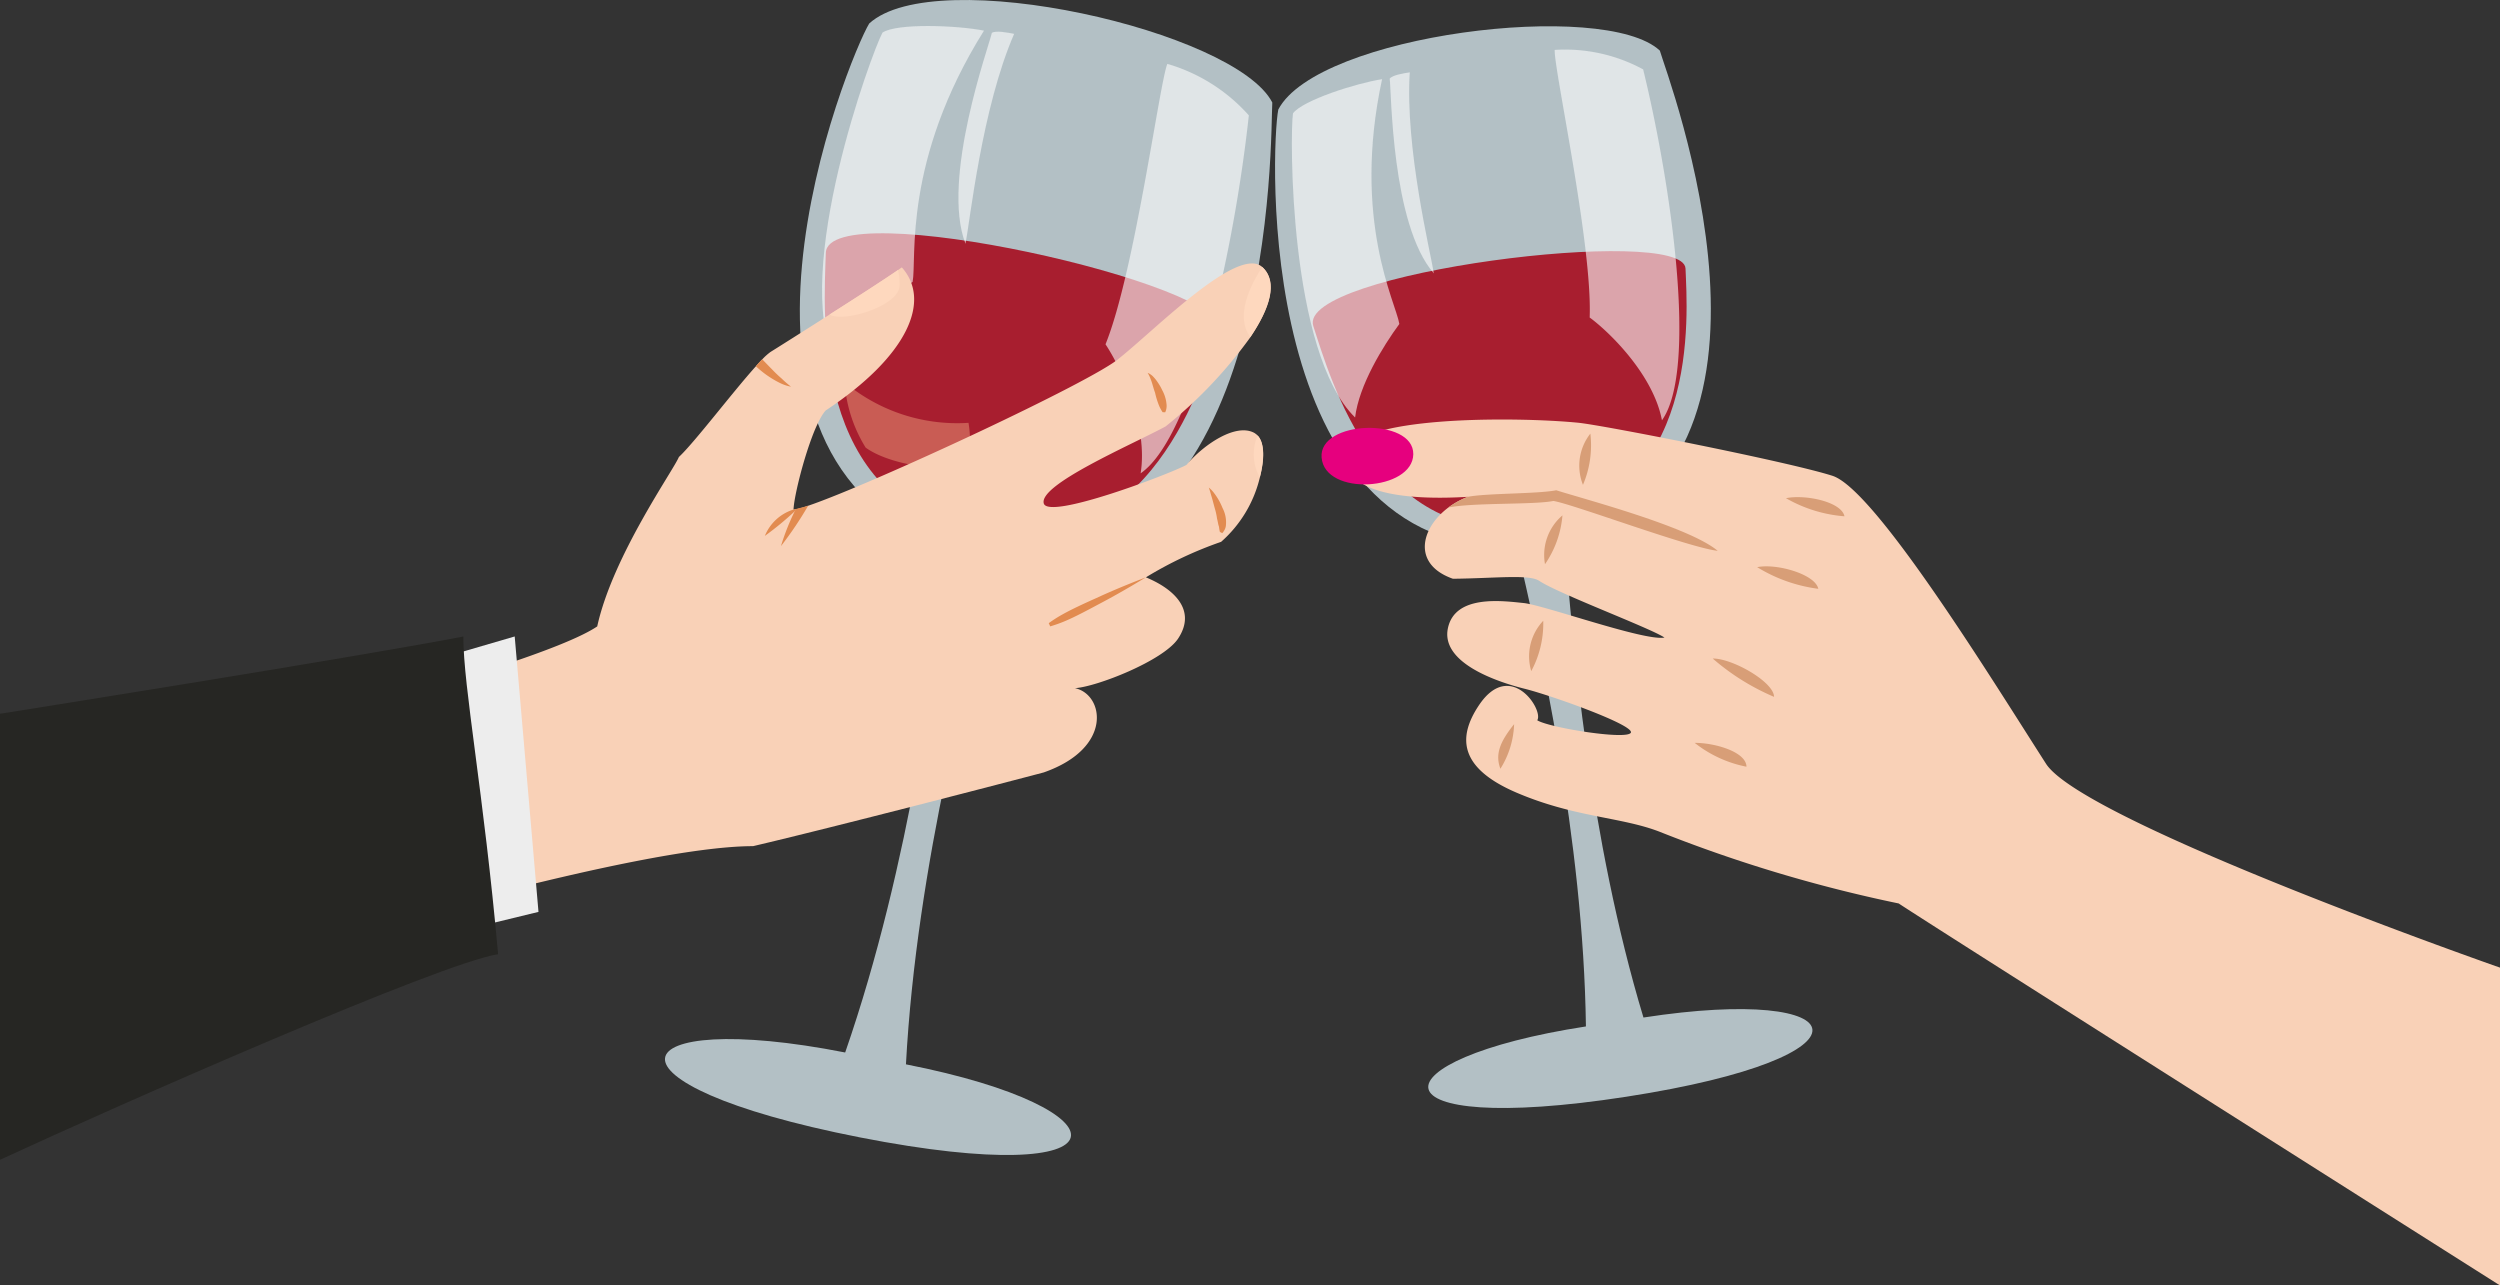 <svg id="effort_img1" xmlns="http://www.w3.org/2000/svg" xmlns:xlink="http://www.w3.org/1999/xlink" width="169.039" height="86.918" viewBox="0 0 169.039 86.918">
  <rect x="0" y="0" width="169.039" height="86.918" fill="#333333" stroke="none"/>
  <defs>
    <clipPath id="clip-path">
      <rect id="長方形_16" data-name="長方形 16" width="169.039" height="86.918" fill="none"/>
    </clipPath>
    <clipPath id="clip-path-3">
      <rect id="長方形_5" data-name="長方形 5" width="36.332" height="73.143" fill="none"/>
    </clipPath>
    <clipPath id="clip-path-4">
      <rect id="長方形_6" data-name="長方形 6" width="7.267" height="22.876" fill="none"/>
    </clipPath>
    <clipPath id="clip-path-5">
      <rect id="長方形_7" data-name="長方形 7" width="8.431" height="25.077" fill="none"/>
    </clipPath>
    <clipPath id="clip-path-6">
      <rect id="長方形_8" data-name="長方形 8" width="9.46" height="3.881" fill="none"/>
    </clipPath>
    <clipPath id="clip-path-7">
      <rect id="長方形_9" data-name="長方形 9" width="2.986" height="13.596" fill="none"/>
    </clipPath>
    <clipPath id="clip-path-8">
      <rect id="長方形_10" data-name="長方形 10" width="41.066" height="78.097" fill="none"/>
    </clipPath>
    <clipPath id="clip-path-9">
      <rect id="長方形_11" data-name="長方形 11" width="10.951" height="22.547" fill="none"/>
    </clipPath>
    <clipPath id="clip-path-10">
      <rect id="長方形_12" data-name="長方形 12" width="9.691" height="27.687" fill="none"/>
    </clipPath>
    <clipPath id="clip-path-11">
      <rect id="長方形_13" data-name="長方形 13" width="8.596" height="5.866" fill="none"/>
    </clipPath>
    <clipPath id="clip-path-12">
      <rect id="長方形_14" data-name="長方形 14" width="3.77" height="14.344" fill="none"/>
    </clipPath>
  </defs>
  <g id="グループ_35" data-name="グループ 35" clip-path="url(#clip-path)">
    <g id="グループ_34" data-name="グループ 34" transform="translate(0 0)">
      <g id="グループ_33" data-name="グループ 33" clip-path="url(#clip-path)">
        <g id="グループ_5" data-name="グループ 5" transform="translate(86.218 1.776)" opacity="0.8">
          <g id="グループ_4" data-name="グループ 4">
            <g id="グループ_3" data-name="グループ 3" clip-path="url(#clip-path-3)">
              <path id="パス_2" data-name="パス 2" d="M133.27,3.85c.474,1.68,10.686,28.194-6.445,33.085.524,6.735,1.667,20.145,5.339,32.3C146.655,67,148.528,71.881,131,74.591s-17.216-2.515-2.726-4.754c-.169-12.7-3.13-25.826-4.665-32.4-17.806.51-16.626-27.19-16.134-29.6,2.665-5.07,22.055-7.464,25.791-3.986" transform="translate(-107.259 -2.21)" fill="#d3e4ea"/>
            </g>
          </g>
        </g>
        <path id="パス_3" data-name="パス 3" d="M135.63,22.3c.117,3,1.133,15.626-10.2,17.377-10.576,1.633-13.791-9.873-14.967-13.487S135.511,19.3,135.63,22.3" transform="translate(-21.663 -4.144)" fill="#a81e2f"/>
        <g id="グループ_8" data-name="グループ 8" transform="translate(87.35 5.353)" opacity="0.6">
          <g id="グループ_7" data-name="グループ 7">
            <g id="グループ_6" data-name="グループ 6" clip-path="url(#clip-path-4)">
              <path id="パス_4" data-name="パス 4" d="M114.768,6.659c-1.769.274-5.385,1.436-6.026,2.312-.214,1.412-.276,16.166,4.2,20.564.265-2.192,1.887-4.814,2.992-6.323-.22-1.425-3.226-7-1.166-16.553" transform="translate(-108.667 -6.659)" fill="#fdfdfd"/>
            </g>
          </g>
        </g>
        <g id="グループ_11" data-name="グループ 11" transform="translate(105.119 3.342)" opacity="0.6">
          <g id="グループ_10" data-name="グループ 10">
            <g id="グループ_9" data-name="グループ 9" clip-path="url(#clip-path-5)">
              <path id="パス_5" data-name="パス 5" d="M136.758,5.508a11.054,11.054,0,0,0-5.983-1.317c-.058,1.3,2.551,13.149,2.366,18.094,1.312.961,4.3,3.854,4.887,6.95,2.443-3.449.616-16-1.271-23.727" transform="translate(-130.773 -4.158)" fill="#fdfdfd"/>
            </g>
          </g>
        </g>
        <g id="グループ_14" data-name="グループ 14" transform="translate(92.717 29.119)" opacity="0.4">
          <g id="グループ_13" data-name="グループ 13">
            <g id="グループ_12" data-name="グループ 12" clip-path="url(#clip-path-6)">
              <path id="パス_6" data-name="パス 6" d="M115.344,36.477a9.063,9.063,0,0,0,2.672,3.452c1.85.518,4.849-.184,6.788-1.044-.445-.79-.644-1.713-1.177-2.659a11.128,11.128,0,0,1-8.283.251" transform="translate(-115.344 -36.226)" fill="#f9b88c"/>
            </g>
          </g>
        </g>
        <g id="グループ_17" data-name="グループ 17" transform="translate(93.965 4.891)" opacity="0.6">
          <g id="グループ_16" data-name="グループ 16">
            <g id="グループ_15" data-name="グループ 15" clip-path="url(#clip-path-7)">
              <path id="パス_7" data-name="パス 7" d="M118.254,6.084c-.42.066-1.177.183-1.358.428.118.758.1,9.861,2.986,13.168-.222-1.433-1.952-8.455-1.629-13.6" transform="translate(-116.896 -6.084)" fill="#fdfdfd"/>
            </g>
          </g>
        </g>
        <path id="パス_8" data-name="パス 8" d="M191.258,93.841V72.35s-27.9-9.761-30.661-13.732c-3.5-5.441-11.55-18.582-14.474-19.523s-15.5-3.426-17.216-3.591c-4.272-.414-15.3-.479-15.625,2.15s3.969,3.12,8.186,2.861c-2.854,1.094-4.323,4.373-1.01,5.541,2.9-.03,5.148-.316,5.837.142,1.333.882,7.479,3.178,8.468,3.833-1.312.266-8.132-2.193-9.529-2.334s-4.649-.6-5.118,1.723,3.3,3.6,5.185,4.072,7.511,2.489,7.183,2.982-5.584-.36-6.324-.851c.459-.69-1.836-4.2-3.959-.989-1.407,2.123-1.364,4.206,2.563,5.886s7.08,1.636,9.677,2.645A96.948,96.948,0,0,0,150.6,68.011c2.666,1.767,40.661,25.83,40.661,25.83" transform="translate(-22.219 -6.923)" fill="#f9d1b7"/>
        <path id="パス_9" data-name="パス 9" d="M117.367,37.772c-.034,2.476-5.97,2.871-6.2.233-.226-2.547,6.233-2.739,6.2-.233" transform="translate(-21.806 -7.06)" fill="#e6007e"/>
        <path id="パス_10" data-name="パス 10" d="M133.588,36.474a6.807,6.807,0,0,1-.5,3.465,3.509,3.509,0,0,1,.5-3.465" transform="translate(-26.055 -7.155)" fill="#d89e77"/>
        <path id="パス_11" data-name="パス 11" d="M131.12,43.352a6.8,6.8,0,0,1-1.18,3.3,3.517,3.517,0,0,1,1.18-3.3" transform="translate(-25.474 -8.504)" fill="#d89e77"/>
        <path id="パス_12" data-name="パス 12" d="M129.574,52.215a6.78,6.78,0,0,1-.812,3.406,3.506,3.506,0,0,1,.812-3.406" transform="translate(-25.226 -10.243)" fill="#d89e77"/>
        <path id="パス_13" data-name="パス 13" d="M127.1,60.914a6.038,6.038,0,0,1-.927,3.014c-.385-1.009.01-1.869.927-3.014" transform="translate(-24.722 -11.949)" fill="#d89e77"/>
        <path id="パス_14" data-name="パス 14" d="M123.149,41.683c1.231-.249,4.744-.193,5.976-.444,1.92.611,8.964,2.461,10.918,4.095-1.922-.207-9.882-3.194-11.115-3.371-1.311.267-5.386.1-7.1.443a5.645,5.645,0,0,1,1.321-.723" transform="translate(-23.899 -8.09)" fill="#d89e77"/>
        <path id="パス_15" data-name="パス 15" d="M150.23,41.889c1.313-.267,3.757.242,3.956,1.225a9.382,9.382,0,0,1-3.956-1.225" transform="translate(-29.471 -8.204)" fill="#d89e77"/>
        <path id="パス_16" data-name="パス 16" d="M147.809,47.694c1.312-.268,3.931.479,4.132,1.463a10.41,10.41,0,0,1-4.132-1.463" transform="translate(-28.996 -9.345)" fill="#d89e77"/>
        <path id="パス_17" data-name="パス 17" d="M144.067,55.392c1.341-.011,4.141,1.588,4.149,2.592a15.637,15.637,0,0,1-4.149-2.592" transform="translate(-28.262 -10.866)" fill="#d89e77"/>
        <path id="パス_18" data-name="パス 18" d="M142.552,62.488c1.342-.011,3.493.607,3.5,1.612a8.174,8.174,0,0,1-3.5-1.612" transform="translate(-27.964 -12.258)" fill="#d89e77"/>
        <g id="グループ_20" data-name="グループ 20" transform="translate(44.962)" opacity="0.8">
          <g id="グループ_19" data-name="グループ 19">
            <g id="グループ_18" data-name="グループ 18" clip-path="url(#clip-path-8)">
              <path id="パス_19" data-name="パス 19" d="M97,6.932c-.133,1.852.491,32.084-18.425,30.779-1.912,6.927-5.623,20.761-6.346,34.255,15.315,3.006,15.418,8.571-3.1,4.942S52.81,68.16,68.12,71.165c4.428-12.77,6.218-26.981,7.061-34.12-18-5.935-6.8-33.228-5.435-35.457C74.249-2.523,94.52,2.1,97,6.932" transform="translate(-55.935 0)" fill="#d3e4ea"/>
            </g>
          </g>
        </g>
        <path id="パス_20" data-name="パス 20" d="M96.041,26.162c-.967,3.045-4.52,16.05-16.493,13.7-11.176-2.19-10.225-14.87-10.1-18.913s27.559,2.166,26.589,5.214" transform="translate(-13.61 -3.849)" fill="#a81e2f"/>
        <g id="グループ_23" data-name="グループ 23" transform="translate(55.584 1.76)" opacity="0.6">
          <g id="グループ_22" data-name="グループ 22">
            <g id="グループ_21" data-name="グループ 21" clip-path="url(#clip-path-9)">
              <path id="パス_21" data-name="パス 21" d="M80.1,2.5c-1.868-.367-5.909-.51-6.865.133-.727,1.337-6.132,16.081-3.243,22.1,1.059-2.1,3.631-4.135,5.28-5.244.295-1.506-.69-8.179,4.828-16.991" transform="translate(-69.149 -2.189)" fill="#fdfdfd"/>
            </g>
          </g>
        </g>
        <g id="グループ_26" data-name="グループ 26" transform="translate(74.75 4.319)" opacity="0.6">
          <g id="グループ_25" data-name="グループ 25">
            <g id="グループ_24" data-name="グループ 24" clip-path="url(#clip-path-10)">
              <path id="パス_22" data-name="パス 22" d="M102.683,8.855a11.762,11.762,0,0,0-5.51-3.482c-.531,1.281-2.206,14.083-4.181,18.962.965,1.439,2.905,5.411,2.375,8.724,3.694-2.566,6.407-15.784,7.316-24.2" transform="translate(-92.992 -5.373)" fill="#fdfdfd"/>
            </g>
          </g>
        </g>
        <g id="グループ_29" data-name="グループ 29" transform="translate(57.107 25.845)" opacity="0.4">
          <g id="グループ_28" data-name="グループ 28">
            <g id="グループ_27" data-name="グループ 27" clip-path="url(#clip-path-11)">
              <path id="パス_23" data-name="パス 23" d="M71.044,32.153a9.643,9.643,0,0,0,1.425,4.422c1.662,1.186,4.921,1.569,7.17,1.41-.158-.949-.025-1.946-.215-3.087a11.853,11.853,0,0,1-8.381-2.745" transform="translate(-71.044 -32.153)" fill="#f9b88c"/>
            </g>
          </g>
        </g>
        <g id="グループ_32" data-name="グループ 32" transform="translate(64.805 2.141)" opacity="0.6">
          <g id="グループ_31" data-name="グループ 31">
            <g id="グループ_30" data-name="グループ 30" clip-path="url(#clip-path-12)">
              <path id="パス_24" data-name="パス 24" d="M84.391,2.812c-.445-.087-1.244-.244-1.512-.066-.159.8-3.47,9.906-1.779,14.262.3-1.514,1.1-9.17,3.291-14.2" transform="translate(-80.621 -2.664)" fill="#fdfdfd"/>
            </g>
          </g>
        </g>
        <path id="パス_25" data-name="パス 25" d="M72.7,56.572c-1.983.529-14.327,3.739-19.663,4.987-7.984,0-29.805,6.632-29.805,6.632L10.8,56.325s27.245-6.6,31.7-9.625c1.038-4.751,5.169-10.574,5.521-11.455,1.017-.934,3.645-4.4,5.21-6.137.156-.182.3-.339.433-.471a4.075,4.075,0,0,1,.55-.492c.484-.3,2.186-1.375,4-2.531,1.77-1.125,3.639-2.329,4.628-3.01.1-.066.174-.126.256-.178,2.025,2.283.363,6.03-5.152,9.676-.835.926-1.824,4.435-2.1,6.077a6.007,6.007,0,0,0-.076.623.584.584,0,0,0,.155-.03l.01,0a.361.361,0,0,0,.1-.012,6.93,6.93,0,0,0,.74-.222c4.3-1.461,19.261-8.426,21.015-9.964,2.484-1.978,8.053-7.665,9.686-6.165,1.089,1,.491,2.808-.806,4.729a30.669,30.669,0,0,1-5.74,6.043c-2.323,1.253-8.573,3.924-8.238,5.2.3,1.142,8.491-1.973,9.649-2.6,1.16-1.374,3.342-2.856,4.595-2.16a1.291,1.291,0,0,1,.224.177c.469.5.466,1.6.146,2.824a8.4,8.4,0,0,1-2.622,4.361,26.178,26.178,0,0,0-5.085,2.4c1.9.783,3.454,2.223,2.173,4.148-1.006,1.5-5.533,3.264-6.972,3.345,1.956.411,2.618,4.036-2.094,5.693" transform="translate(-2.118 -4.346)" fill="#f9d1b7"/>
        <path id="パス_26" data-name="パス 26" d="M94.778,48.568s-1.555.964-3.165,1.805c-.8.431-1.6.852-2.227,1.122a9.264,9.264,0,0,1-1.069.386l-.1-.217a9.006,9.006,0,0,1,.966-.612c.6-.335,1.42-.714,2.248-1.084,1.644-.763,3.348-1.4,3.346-1.4" transform="translate(-17.306 -9.528)" fill="#e28b50"/>
        <path id="パス_27" data-name="パス 27" d="M64.337,44.633a3.073,3.073,0,0,1,1.929-1.78c.039,0,.218-.038.264-.047a20.782,20.782,0,0,1-2.194,1.827" transform="translate(-12.621 -8.397)" fill="#e28b50"/>
        <path id="パス_28" data-name="パス 28" d="M65.686,45.273a15.47,15.47,0,0,1,1.007-2.509c.282-.081.539-.129.838-.233a24.612,24.612,0,0,1-1.846,2.742" transform="translate(-12.883 -8.343)" fill="#e28b50"/>
        <path id="パス_29" data-name="パス 29" d="M69.777,25.723c1.77-1.125,3.639-2.329,4.629-3.01a4.058,4.058,0,0,1,.11,1.048c-.035,1.4-3.821,2.528-4.739,1.961" transform="translate(-13.688 -4.456)" fill="#fed8be"/>
        <path id="パス_30" data-name="パス 30" d="M105.068,27.194c-1.212-1.6.414-4.143.806-4.729,1.089,1,.491,2.808-.806,4.729" transform="translate(-20.525 -4.407)" fill="#fed8be"/>
        <path id="パス_31" data-name="パス 31" d="M105.869,39.466a3.206,3.206,0,0,1-.146-2.825c.469.5.466,1.6.146,2.825" transform="translate(-20.69 -7.188)" fill="#fed8be"/>
        <path id="パス_32" data-name="パス 32" d="M101.686,41.017a1.95,1.95,0,0,1,.359.377,4.227,4.227,0,0,1,.565,1,2.084,2.084,0,0,1,.23,1.164.792.792,0,0,1-.149.406.615.615,0,0,1-.1.13l-.158-.079a1.308,1.308,0,0,1-.031-.137,1.391,1.391,0,0,1-.021-.138.658.658,0,0,0-.043-.179c-.033-.127-.054-.281-.1-.453a4.3,4.3,0,0,0-.112-.554c-.108-.369-.2-.765-.294-1.048a5.092,5.092,0,0,0-.149-.49" transform="translate(-19.948 -8.046)" fill="#e28b50"/>
        <path id="パス_33" data-name="パス 33" d="M96.541,31.366a1.093,1.093,0,0,1,.389.273,2.675,2.675,0,0,1,.311.4,3.235,3.235,0,0,1,.276.486,2.418,2.418,0,0,1,.3,1,.986.986,0,0,1-.095.507l-.175-.009a3.01,3.01,0,0,1-.219-.394,5.465,5.465,0,0,1-.289-.92c-.12-.326-.2-.694-.3-.92a1.935,1.935,0,0,0-.2-.419" transform="translate(-18.938 -6.153)" fill="#e28b50"/>
        <path id="パス_34" data-name="パス 34" d="M65.959,32.075a2.947,2.947,0,0,1-.813-.283,6.734,6.734,0,0,1-1.563-1.1c.155-.182.3-.338.433-.471l.012.018c.232.24.463.479.682.7a8.074,8.074,0,0,0,.619.588c.313.308.576.5.63.551" transform="translate(-12.473 -5.928)" fill="#e28b50"/>
        <path id="パス_35" data-name="パス 35" d="M1.629,63.318,17.438,76.849,36.73,72.161,35.122,53.538Z" transform="translate(-0.32 -10.503)" fill="#ededed"/>
        <path id="パス_36" data-name="パス 36" d="M0,88.924c8.028-3.719,29.807-13.318,33.68-13.9-.977-10.926-2.352-18.077-2.352-21.482C23.559,55.028,0,58.764,0,58.764Z" transform="translate(0 -10.503)" fill="#262623"/>
      </g>
    </g>
  </g>
</svg>
